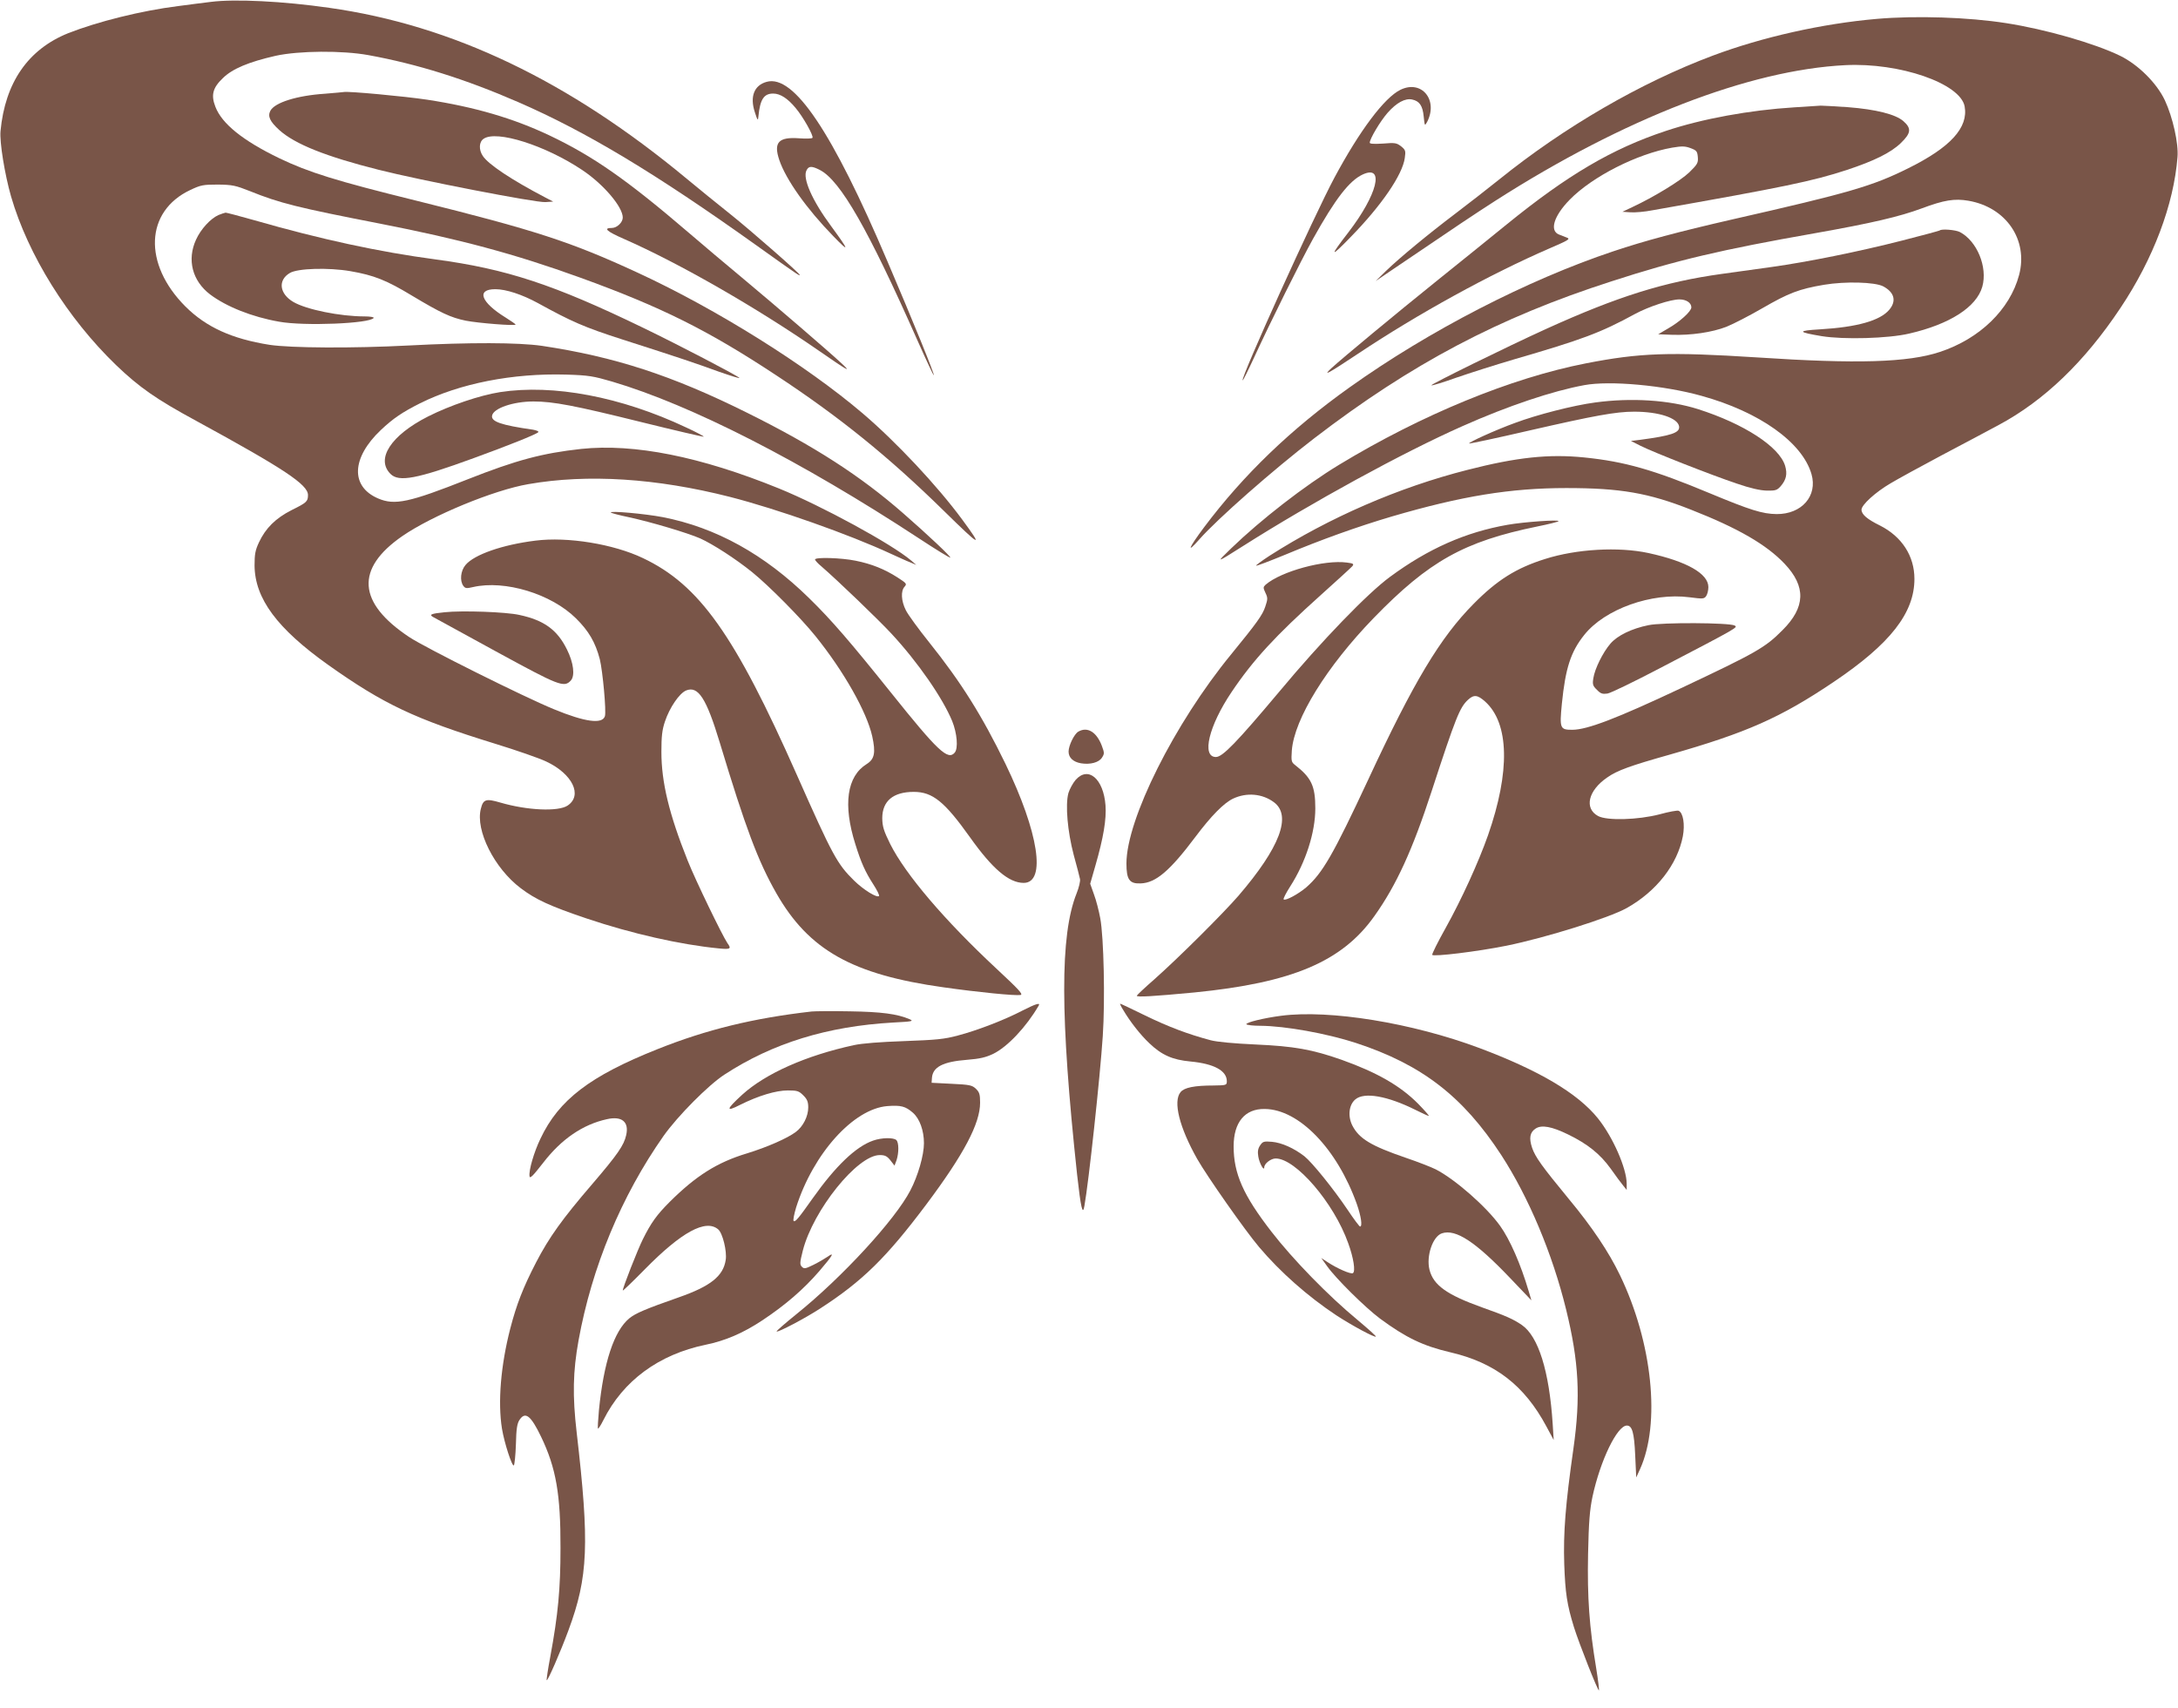 <?xml version="1.0" standalone="no"?>
<!DOCTYPE svg PUBLIC "-//W3C//DTD SVG 20010904//EN"
 "http://www.w3.org/TR/2001/REC-SVG-20010904/DTD/svg10.dtd">
<svg version="1.0" xmlns="http://www.w3.org/2000/svg"
 width="1280pt" height="1004pt" viewBox="0 0 1280 1004"
 preserveAspectRatio="xMidYMid meet">
<g transform="translate(0,1004) scale(0.1,-0.1)"
fill="#795548" stroke="none">
<path d="M1240 10029 c-41 -5 -129 -16 -195 -25 -215 -27 -471 -91 -644 -159
-236 -95 -371 -290 -398 -576 -6 -64 25 -255 62 -384 100 -344 332 -716 617
-991 138 -132 235 -200 473 -329 515 -281 655 -374 655 -435 0 -38 -8 -45 -97
-89 -94 -48 -152 -106 -191 -189 -22 -47 -26 -70 -26 -137 2 -194 133 -370
432 -583 327 -232 509 -318 982 -464 124 -38 259 -85 299 -104 156 -73 217
-200 126 -260 -56 -36 -236 -28 -394 18 -85 25 -101 20 -115 -36 -33 -127 79
-350 234 -467 88 -67 174 -106 387 -178 264 -89 551 -154 776 -176 70 -7 77
-3 52 31 -31 46 -188 370 -234 486 -109 273 -154 460 -154 638 0 90 4 129 21
179 27 81 84 165 124 182 71 29 119 -45 198 -306 152 -503 224 -695 332 -885
191 -335 447 -479 984 -554 204 -29 419 -50 451 -45 18 3 -7 30 -140 154 -304
283 -535 554 -625 733 -39 79 -46 103 -47 152 0 101 64 155 185 155 111 0 181
-57 330 -266 132 -186 229 -269 316 -269 134 0 88 297 -107 700 -138 284 -261
480 -449 715 -61 76 -123 161 -136 187 -28 55 -31 114 -8 139 15 17 12 20 -42
55 -75 48 -151 79 -246 98 -83 17 -238 22 -238 7 0 -5 17 -24 38 -41 97 -84
336 -314 411 -395 155 -167 301 -378 357 -514 29 -72 36 -160 15 -185 -40 -48
-100 9 -376 354 -239 298 -348 425 -480 554 -262 257 -547 415 -860 476 -104
20 -315 39 -305 27 3 -3 50 -16 104 -27 134 -29 348 -93 421 -125 75 -34 207
-119 305 -198 99 -80 288 -271 373 -377 166 -206 301 -445 333 -588 21 -96 14
-134 -32 -163 -117 -72 -141 -239 -67 -472 34 -109 58 -162 105 -235 22 -34
38 -66 34 -69 -12 -13 -92 37 -146 90 -100 98 -127 148 -337 622 -365 824
-573 1117 -904 1274 -173 83 -444 127 -632 103 -194 -24 -360 -82 -411 -143
-29 -34 -35 -93 -13 -123 11 -15 19 -16 57 -7 187 43 460 -40 605 -184 75 -74
114 -141 140 -240 17 -69 39 -307 30 -335 -15 -48 -116 -35 -300 41 -176 72
-757 362 -850 424 -304 202 -318 402 -40 594 174 120 536 270 740 305 348 61
753 35 1185 -75 277 -71 702 -221 945 -334 44 -20 96 -44 115 -51 l35 -15 -30
26 c-114 97 -525 321 -778 424 -460 187 -850 265 -1162 232 -227 -25 -379 -65
-665 -178 -346 -137 -430 -155 -528 -113 -163 70 -157 238 16 402 72 68 125
104 230 157 234 117 545 178 859 169 133 -4 160 -9 270 -41 467 -138 1113
-469 1801 -920 100 -66 185 -118 187 -115 5 5 -134 136 -275 259 -252 221
-525 397 -920 593 -442 220 -779 329 -1205 393 -140 20 -422 21 -785 2 -325
-17 -691 -15 -816 4 -221 35 -373 104 -495 226 -249 250 -236 559 29 684 61
29 75 32 162 32 86 -1 104 -5 190 -39 173 -70 282 -97 760 -190 476 -93 796
-179 1180 -318 477 -173 750 -309 1150 -573 374 -246 664 -481 989 -800 217
-213 231 -219 105 -48 -146 198 -386 454 -584 623 -331 282 -858 612 -1318
825 -397 184 -607 252 -1308 426 -470 116 -630 166 -803 249 -215 104 -337
203 -375 302 -27 69 -16 112 44 169 56 55 152 95 310 131 137 30 391 32 545 4
286 -52 570 -141 880 -276 402 -175 809 -420 1400 -842 252 -180 255 -181 255
-174 0 9 -285 259 -409 358 -69 55 -184 148 -256 208 -693 575 -1376 902
-2100 1004 -271 39 -555 53 -695 35z"/>
<path d="M11030 9929 c-322 -28 -673 -107 -964 -216 -424 -159 -872 -419
-1254 -727 -69 -55 -185 -146 -258 -201 -160 -121 -327 -259 -409 -338 l-60
-59 100 68 c389 264 476 322 605 405 753 482 1492 768 2055 796 319 16 675
-107 701 -242 23 -125 -83 -241 -331 -364 -211 -105 -344 -144 -1035 -301
-318 -73 -513 -125 -698 -187 -506 -169 -1085 -468 -1549 -799 -347 -247 -625
-515 -857 -824 -91 -122 -106 -160 -27 -70 107 121 432 407 674 593 572 439
1085 710 1747 923 385 125 645 186 1196 283 334 59 499 98 628 146 131 49 193
59 274 45 222 -38 353 -230 298 -437 -54 -203 -232 -375 -466 -452 -187 -62
-486 -71 -1074 -32 -516 33 -689 27 -1006 -35 -440 -86 -965 -302 -1450 -596
-204 -124 -459 -322 -635 -492 -91 -88 -91 -88 70 14 405 257 940 550 1290
705 267 119 530 207 716 241 150 28 468 -1 689 -63 340 -94 592 -273 646 -460
37 -128 -57 -236 -205 -235 -84 1 -156 24 -394 123 -328 137 -499 186 -737
210 -208 21 -396 1 -685 -73 -406 -103 -814 -281 -1164 -505 -46 -30 -81 -56
-79 -58 3 -3 80 27 173 65 208 87 422 164 625 224 410 120 697 167 1025 167
317 0 483 -28 735 -128 275 -108 442 -205 548 -317 127 -134 123 -256 -13
-391 -101 -102 -154 -132 -595 -340 -378 -178 -552 -245 -640 -245 -72 0 -75
8 -61 153 21 209 52 305 131 404 121 153 397 251 619 222 78 -10 86 -10 98 7
7 10 13 33 13 53 0 79 -127 151 -352 200 -176 38 -423 24 -608 -35 -169 -53
-282 -124 -420 -264 -196 -198 -352 -458 -620 -1035 -205 -439 -267 -547 -363
-631 -47 -40 -123 -81 -133 -71 -4 3 14 38 39 77 91 142 147 317 147 458 0
132 -23 180 -119 255 -22 17 -23 24 -19 85 14 186 205 494 481 779 325 335
532 450 961 538 65 13 121 27 125 31 10 11 -204 -4 -299 -21 -246 -43 -466
-140 -691 -306 -131 -96 -401 -375 -650 -674 -251 -299 -334 -385 -373 -385
-86 0 -42 183 92 382 127 189 259 332 522 568 96 86 181 164 188 172 10 13 6
16 -32 21 -132 18 -386 -51 -478 -130 -15 -14 -15 -18 -1 -48 14 -29 14 -37
-1 -81 -16 -49 -49 -95 -201 -281 -333 -406 -615 -970 -615 -1229 0 -95 18
-120 84 -117 88 3 171 73 321 273 93 124 167 199 221 225 80 38 173 30 241
-21 106 -79 34 -267 -208 -549 -91 -105 -351 -364 -494 -491 -55 -48 -102 -92
-104 -97 -4 -10 96 -4 339 19 574 57 868 181 1058 450 128 180 223 387 336
734 142 435 165 491 213 536 35 32 56 30 101 -10 142 -128 148 -411 17 -786
-56 -159 -156 -378 -249 -545 -46 -82 -81 -153 -79 -158 7 -12 264 19 438 54
230 47 601 163 705 221 175 98 298 256 330 422 13 69 2 139 -25 150 -8 3 -58
-6 -112 -21 -127 -33 -309 -38 -361 -10 -83 45 -59 150 54 227 58 41 136 69
367 134 449 128 650 216 963 427 333 224 475 406 475 606 0 135 -74 249 -203
314 -75 37 -108 65 -108 93 0 28 82 103 171 155 40 24 175 98 299 164 124 65
275 146 335 178 269 144 506 372 717 689 193 289 313 607 335 886 7 81 -28
235 -74 334 -48 102 -157 210 -263 262 -150 73 -438 156 -670 192 -223 35
-530 45 -760 25z"/>
<path d="M4506 9559 c-74 -20 -100 -87 -70 -178 16 -50 19 -53 21 -26 10 101
32 135 87 135 41 0 85 -28 132 -85 44 -52 106 -163 99 -175 -3 -5 -38 -6 -78
-3 -122 9 -152 -24 -117 -128 39 -115 161 -287 317 -447 98 -101 95 -88 -12
58 -112 151 -170 283 -145 329 13 26 31 26 78 2 121 -62 285 -350 572 -998 52
-117 96 -211 98 -209 5 5 -121 315 -271 666 -326 767 -552 1103 -711 1059z"/>
<path d="M8230 9512 c-94 -46 -239 -239 -388 -517 -119 -222 -552 -1178 -539
-1191 2 -2 32 58 67 134 99 215 273 565 346 697 133 239 215 344 294 380 129
58 84 -120 -85 -340 -113 -146 -109 -154 13 -28 180 184 305 366 318 465 6 41
4 47 -22 68 -26 20 -36 22 -106 16 -53 -3 -78 -2 -78 5 0 23 62 127 105 176
52 59 103 87 144 78 43 -9 62 -36 68 -100 6 -56 6 -57 20 -32 67 130 -33 250
-157 189z"/>
<path d="M1909 9489 c-166 -11 -294 -52 -320 -100 -17 -33 -3 -63 53 -114 91
-82 273 -155 583 -233 240 -61 925 -194 980 -190 l46 3 -48 25 c-195 102 -334
194 -366 244 -24 36 -22 82 5 100 75 53 364 -39 579 -183 125 -83 239 -217
239 -280 0 -28 -34 -61 -64 -61 -53 0 -31 -20 72 -65 325 -143 776 -402 1142
-655 170 -118 197 -133 140 -80 -72 68 -380 333 -580 500 -102 85 -246 206
-320 270 -365 313 -564 452 -823 575 -212 100 -436 166 -717 209 -133 20 -467
51 -490 45 -3 -1 -53 -5 -111 -10z"/>
<path d="M10545 9409 c-260 -16 -541 -67 -756 -139 -314 -104 -576 -258 -934
-549 -82 -67 -262 -212 -400 -323 -261 -210 -561 -459 -630 -522 -57 -53 -18
-31 155 84 354 236 776 468 1129 621 109 47 121 54 100 62 -13 5 -34 13 -46
18 -58 22 -32 109 62 205 134 137 397 270 602 306 59 10 77 9 109 -3 35 -13
39 -19 42 -52 3 -34 -2 -43 -50 -90 -52 -50 -208 -145 -334 -204 l-59 -28 47
-3 c27 -2 85 3 130 12 777 137 940 171 1142 237 160 53 258 101 317 158 60 58
64 86 15 129 -46 40 -160 69 -326 82 -74 5 -146 9 -160 9 -14 -1 -83 -5 -155
-10z"/>
<path d="M1284 8776 c-47 -21 -104 -83 -132 -145 -54 -118 -22 -242 83 -322
96 -72 246 -132 405 -160 148 -27 535 -11 556 22 3 5 -21 9 -53 9 -144 0 -342
40 -419 85 -82 48 -92 128 -21 170 45 28 228 33 356 11 139 -24 212 -53 364
-145 167 -100 226 -128 314 -146 70 -14 293 -32 293 -23 0 3 -26 21 -58 41
-146 90 -175 167 -61 167 63 0 157 -31 249 -81 200 -110 272 -142 499 -215
340 -109 420 -136 566 -189 72 -25 126 -42 120 -36 -17 16 -352 191 -565 294
-526 255 -804 346 -1220 402 -331 44 -674 118 -1064 230 -88 25 -165 45 -170
45 -6 -1 -25 -7 -42 -14z"/>
<path d="M11399 8685 c-3 -2 -102 -29 -220 -59 -254 -65 -557 -126 -764 -155
-82 -11 -215 -30 -295 -41 -340 -47 -613 -133 -1030 -322 -244 -111 -684 -328
-678 -333 3 -3 69 17 147 45 78 27 229 75 334 106 406 118 512 157 717 269 80
43 208 85 260 85 40 0 70 -20 70 -47 0 -23 -68 -85 -137 -124 l-58 -34 80 -3
c111 -4 236 14 321 47 40 16 135 65 211 109 154 89 215 113 363 138 126 21
298 16 347 -9 66 -35 80 -86 36 -138 -54 -64 -189 -102 -407 -115 -135 -8
-133 -16 10 -40 130 -21 390 -14 514 15 239 55 396 156 430 276 32 115 -31
268 -132 321 -25 13 -109 20 -119 9z"/>
<path d="M2939 7735 c-120 -19 -294 -78 -423 -143 -219 -111 -309 -250 -221
-338 49 -49 153 -30 489 93 198 72 366 139 379 152 5 5 -8 11 -30 15 -189 27
-248 48 -241 83 8 43 124 83 243 83 116 0 242 -24 629 -120 202 -50 370 -89
372 -87 2 2 -44 27 -103 54 -383 181 -782 256 -1094 208z"/>
<path d="M9374 7674 c-128 -17 -342 -72 -470 -120 -113 -41 -276 -115 -270
-121 2 -2 163 32 357 77 380 87 505 110 613 110 145 0 257 -37 264 -87 5 -37
-45 -54 -233 -79 l-50 -6 55 -28 c75 -38 419 -173 565 -222 81 -28 139 -41
178 -42 52 -1 61 2 83 27 32 38 39 71 25 119 -34 112 -242 247 -512 333 -171
54 -392 68 -605 39z"/>
<path d="M2613 6441 c-80 -8 -94 -14 -66 -29 10 -6 175 -96 367 -201 372 -203
401 -215 441 -171 25 28 16 104 -23 182 -57 116 -135 172 -279 203 -79 18
-336 27 -440 16z"/>
<path d="M9688 6365 c-99 -20 -183 -61 -224 -109 -44 -51 -92 -148 -100 -203
-6 -36 -3 -45 21 -68 22 -23 33 -26 62 -22 19 3 157 70 306 148 466 243 462
241 441 252 -31 17 -427 19 -506 2z"/>
<path d="M6337 5739 c-24 -14 -57 -82 -57 -117 0 -36 27 -61 73 -69 55 -9 105
5 123 33 15 23 15 28 -1 71 -31 81 -85 113 -138 82z"/>
<path d="M6321 5455 c-16 -19 -35 -54 -42 -77 -19 -70 -5 -226 31 -363 18 -66
35 -130 37 -142 3 -12 -6 -50 -20 -85 -98 -246 -97 -722 3 -1652 22 -198 33
-244 43 -185 25 138 92 756 108 999 14 210 6 581 -15 693 -8 43 -24 106 -37
140 l-22 62 31 108 c47 163 65 271 59 353 -12 157 -102 233 -176 149z"/>
<path d="M6010 4100 c-107 -56 -269 -118 -380 -147 -81 -22 -128 -26 -315 -33
-142 -5 -248 -13 -298 -24 -280 -61 -517 -166 -655 -291 -95 -87 -99 -104 -13
-60 108 54 211 85 281 85 55 0 65 -3 91 -29 23 -23 29 -38 29 -71 0 -52 -30
-112 -73 -144 -49 -37 -167 -89 -287 -126 -176 -53 -300 -132 -454 -285 -76
-76 -110 -123 -158 -220 -31 -62 -118 -284 -118 -301 0 -4 57 51 128 123 217
221 360 299 433 236 26 -22 52 -129 44 -179 -14 -95 -89 -155 -275 -220 -200
-70 -255 -94 -292 -124 -89 -74 -150 -257 -178 -539 -5 -57 -8 -106 -6 -109 3
-2 17 20 32 50 116 232 326 386 601 443 117 24 221 69 334 144 134 89 242 182
335 290 78 91 92 115 47 83 -16 -11 -52 -32 -82 -47 -47 -23 -55 -25 -68 -12
-13 13 -13 24 5 95 61 239 321 562 452 562 31 0 43 -6 63 -31 l24 -31 12 32
c14 43 14 103 -1 118 -16 16 -87 15 -137 -3 -101 -35 -220 -149 -354 -338 -84
-119 -104 -143 -113 -134 -4 4 3 40 15 80 101 317 337 579 536 595 80 6 106
-1 150 -39 40 -35 65 -105 65 -179 0 -71 -35 -192 -80 -278 -89 -172 -401
-511 -668 -726 -67 -54 -121 -101 -118 -103 7 -7 167 77 256 135 249 161 390
300 624 612 220 294 316 475 316 598 0 49 -4 62 -25 82 -22 21 -37 24 -142 29
l-118 6 2 29 c5 64 65 95 206 106 75 6 110 14 154 35 84 41 194 158 267 283
12 20 -15 12 -94 -28z"/>
<path d="M6601 4103 c40 -68 101 -146 153 -195 73 -70 136 -98 243 -108 138
-13 213 -54 213 -116 0 -23 -3 -24 -77 -25 -114 0 -173 -12 -195 -39 -45 -55
-7 -207 98 -393 58 -102 281 -420 363 -517 125 -148 287 -291 456 -403 94 -61
224 -131 231 -124 3 2 -46 46 -108 98 -172 142 -381 357 -506 519 -166 214
-222 342 -222 501 0 142 66 222 183 220 201 -2 425 -234 541 -559 25 -71 34
-132 19 -132 -5 1 -37 44 -73 98 -84 125 -209 279 -254 315 -62 48 -134 80
-191 85 -48 4 -54 2 -70 -22 -12 -18 -15 -36 -10 -65 6 -38 34 -89 35 -63 0
22 39 52 67 52 118 0 342 -261 426 -497 32 -87 44 -167 28 -177 -12 -8 -94 28
-151 66 l-35 23 35 -49 c51 -72 223 -242 310 -307 153 -113 254 -161 412 -198
264 -61 437 -195 566 -436 l43 -80 -6 95 c-20 310 -84 514 -181 581 -51 35
-94 54 -235 104 -206 74 -285 130 -308 221 -20 80 19 196 73 214 81 27 197
-49 400 -262 l126 -132 -16 54 c-47 159 -110 303 -168 384 -81 113 -265 274
-378 332 -26 13 -105 44 -176 68 -204 70 -274 112 -314 189 -28 55 -21 122 17
154 52 45 189 21 355 -62 38 -19 73 -35 77 -35 4 0 -24 32 -62 71 -106 107
-243 185 -450 259 -173 61 -281 80 -505 90 -130 6 -227 15 -265 25 -135 36
-248 79 -384 145 -79 39 -145 70 -148 70 -2 0 5 -17 18 -37z"/>
<path d="M4770 4094 c-342 -39 -617 -106 -905 -221 -397 -158 -581 -298 -689
-527 -38 -79 -69 -186 -64 -220 2 -17 19 0 82 81 106 137 231 223 373 254 88
20 131 -16 113 -94 -13 -59 -50 -113 -199 -287 -178 -207 -254 -314 -330 -460
-77 -149 -115 -247 -152 -389 -56 -217 -74 -433 -49 -589 14 -85 60 -226 70
-216 4 5 10 61 12 124 2 90 7 122 21 143 34 52 67 26 127 -99 88 -183 115
-339 114 -654 0 -239 -14 -390 -60 -639 -14 -73 -23 -136 -21 -138 6 -5 80
164 128 294 116 313 124 508 48 1163 -25 215 -22 357 11 540 78 431 252 850
500 1203 83 117 263 299 359 361 282 184 604 283 988 305 116 6 125 8 98 20
-73 31 -165 43 -350 46 -104 2 -206 1 -225 -1z"/>
<path d="M7530 4069 c-102 -13 -211 -40 -205 -50 4 -5 41 -9 83 -9 145 -1 389
-45 561 -101 387 -127 629 -314 854 -659 161 -248 301 -581 381 -908 75 -306
86 -513 43 -817 -47 -330 -60 -495 -54 -680 6 -169 16 -237 57 -370 30 -96
141 -377 147 -372 2 3 -5 61 -16 129 -41 247 -53 417 -48 673 4 191 10 260 26
337 46 213 145 418 202 418 31 0 43 -40 49 -175 l6 -130 22 48 c122 268 74
744 -118 1142 -65 135 -163 282 -301 448 -158 192 -196 245 -215 300 -19 57
-13 91 21 113 35 23 95 12 191 -35 115 -56 188 -115 250 -201 29 -41 62 -86
74 -100 l20 -25 0 36 c0 91 -82 277 -170 386 -119 147 -346 281 -695 412 -395
148 -880 227 -1165 190z"/>
</g>
</svg>
